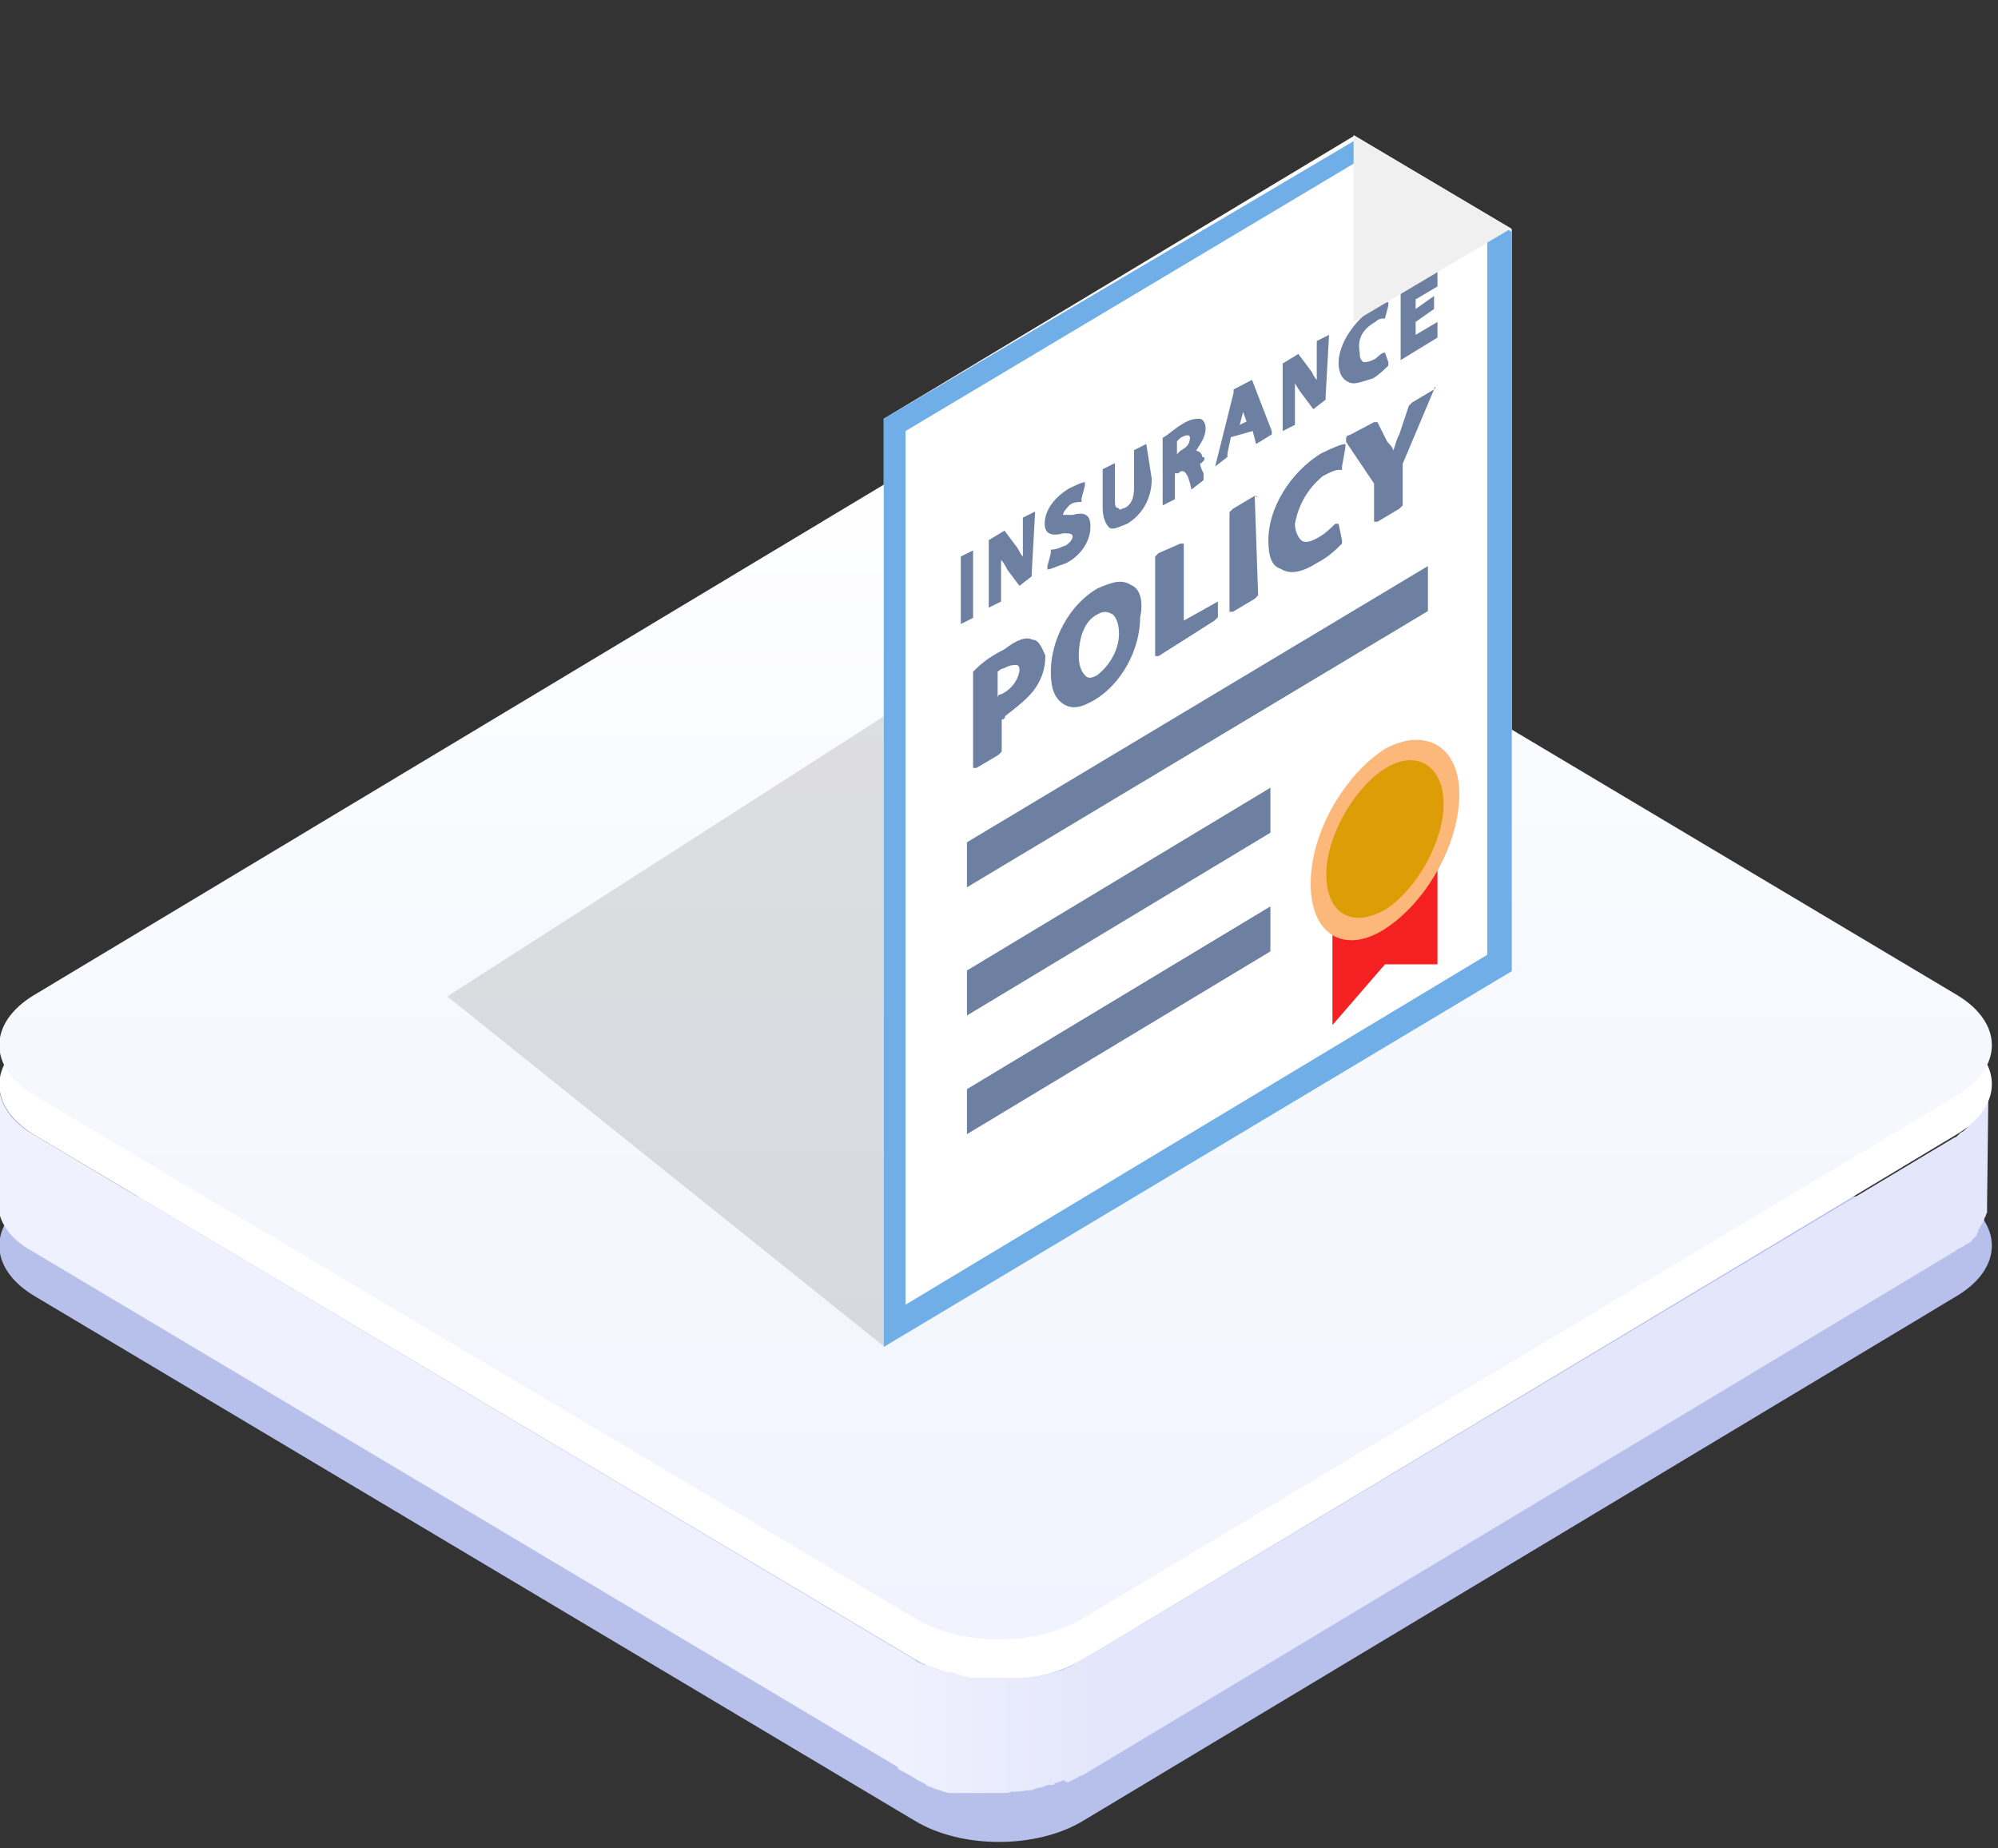 <?xml version="1.0" encoding="utf-8"?>
<!-- Generator: Adobe Illustrator 25.3.1, SVG Export Plug-In . SVG Version: 6.00 Build 0)  -->
<svg version="1.1" id="Layer_1" xmlns="http://www.w3.org/2000/svg" xmlns:xlink="http://www.w3.org/1999/xlink" x="0px" y="0px"
	 viewBox="0 0 293 271" style="enable-background:new 0 0 293 271;" xml:space="preserve">
<rect x="0" y="0" width="293" height="271" fill="#333333" stroke="none"/>
<style type="text/css">
	.st0{fill:#B7C0EB;}
	.st1{fill:#E4E7FB;}
	.st2{fill:#EFF1FE;}
	.st3{fill:#FFFFFF;}
	.st4{fill:url(#SVGID_1_);}
	.st5{fill:url(#SVGID_2_);}
	.st6{opacity:0.12;enable-background:new    ;}
	.st7{fill:#70AEE8;}
	.st8{fill:#6D80A1;}
	.st9{fill:#F0F0F0;}
	.st10{fill:#F52021;}
	.st11{fill:#FBB87A;}
	.st12{fill:#DD9D06;}
</style>
<path class="st0" d="M5,190c-6.8-4.1-6.8-10.6,0-14.7l128.2,1c6.8-4.1,17.8-4.1,24.6,0l129.2-1c6.8,4.1,6.8,10.6,0,14.7l-128.2,77
	c-6.8,4.1-17.8,4.1-24.6,0L5,190z"/>
<path class="st1" d="M291.9,159.6c0,0.2,0,0.5,0,0.5c0,0.2,0,0.2-0.2,0.5c0,0.2,0,0.2-0.2,0.7c0,0,0,0.2-0.2,0.5
	c-0.2,0.2-0.2,0.2-0.2,0.5c-0.2,0.2-0.2,0.5-0.5,0.7c0,0,0,0.2-0.2,0.2c-0.2,0.2-0.5,0.5-0.5,0.7c0,0,0,0-0.2,0.2
	c-0.2,0.2-0.5,0.5-0.7,0.7c-0.2,0.2-0.5,0.2-0.5,0.5c-0.2,0.2-0.2,0.2-0.5,0.5c-0.2,0.2-0.5,0.2-0.7,0.5c-0.2,0.2-0.5,0.5-0.7,0.5
	l-127.8,76.5l-0.2,17.1l128.2-77l0.2-0.2c0.2,0,0.2-0.2,0.5-0.2c0.2-0.2,0.5-0.2,0.7-0.5c0.2,0,0.2-0.2,0.5-0.2
	c0.2-0.2,0.5-0.2,0.5-0.5c0.2-0.2,0.5-0.5,0.7-0.7c0,0,0,0,0-0.2c0.2-0.2,0.2-0.2,0.2-0.5s0-0.2,0.2-0.2v-0.2
	c0.2-0.2,0.2-0.5,0.5-0.7c0-0.2,0.2-0.5,0.2-0.5c0-0.2,0-0.2,0.2-0.5c0-0.2,0.2-0.5,0.2-0.5c0-0.2,0-0.2,0-0.2s0,0,0-0.2
	s0-0.2,0-0.5c0,0,0-0.2,0-0.5l0.2-17.1C292.1,159.1,291.9,159.4,291.9,159.6z"/>
<path class="st2" d="M5,166.4c-3.3-1.9-5.1-4.6-5.1-7.2l-0.2,17.1c0,2.7,1.6,5.3,5.1,7.2l129.2,77l0.2-17.1L5,166.4z"/>
<path class="st3" d="M287,151.6c6.8,4.1,6.8,10.6,0,14.7l-128.2,77c-6.8,4.1-17.8,4.1-24.6,0L5,166.4c-6.8-4.1-6.8-10.6,0-14.7
	l128.2-77c6.8-4.1,17.8-4.1,24.6,0L287,151.6z"/>
<linearGradient id="SVGID_1_" gradientUnits="userSpaceOnUse" x1="146" y1="31.623" x2="146" y2="206.203" gradientTransform="matrix(1 0 0 -1 0 272)">
	<stop  offset="0" style="stop-color:#F1F4FE"/>
	<stop  offset="0.58" style="stop-color:#F7F9FE"/>
	<stop  offset="1" style="stop-color:#FFFFFF"/>
</linearGradient>
<path class="st4" d="M5,160.6c-6.8-4.1-6.8-10.6,0-14.7l128.2-77c6.8-4.1,17.8-4.1,24.6,0l129.2,77c6.8,4.1,6.8,10.6,0,14.7
	l-128.2,76.7c-6.8,4.1-17.8,4.1-24.6,0L5,160.6z"/>
<linearGradient id="SVGID_2_" gradientUnits="userSpaceOnUse" x1="132.141" y1="19.618" x2="159.916" y2="19.618" gradientTransform="matrix(1 0 0 -1 0 272)">
	<stop  offset="0" style="stop-color:#EFF1FE"/>
	<stop  offset="1" style="stop-color:#E4E7FB"/>
</linearGradient>
<path class="st5" d="M156.9,261.2c0.5-0.2,2.6-1.4,3-1.7v-16.9c-0.5,0.2-2.3,1.4-2.8,1.7c-0.2,0-0.2,0.2-0.5,0.2
	c-0.5,0.2-0.9,0.5-1.4,0.5c-0.2,0-0.2,0-0.5,0.2c-0.2,0-0.7,0.2-0.9,0.2c-0.2,0-0.5,0.2-0.7,0.2c-0.2,0-0.7,0.2-0.9,0.2
	c-0.2,0-0.5,0-0.7,0c-0.7,0.2-1.4,0.2-1.9,0.2c-0.2,0-0.5,0-0.7,0c-0.5,0-0.7,0-1.2,0c-0.2,0-0.5,0-0.7,0c-0.2,0-0.7,0-0.9,0
	c-0.2,0-0.7,0-0.9,0c-0.2,0-0.7,0-0.9,0s-0.5,0-0.9,0c-0.2,0-0.5,0-0.9,0c-0.2,0-0.5,0-0.7-0.2c-0.2,0-0.7,0-0.9-0.2
	c-0.2,0-0.5,0-0.7-0.2c-0.5-0.2-0.7-0.2-1.2-0.2c-0.2,0-0.5-0.2-0.7-0.2c-0.7-0.2-1.2-0.5-1.9-0.7c-0.2,0-0.5-0.2-0.9-0.2
	c-0.2,0-0.2-0.2-0.5-0.2c-0.5-0.2-2.8-1.7-3.3-1.9v17.4c0.5,0.2,2.6,1.4,3,1.7c0.2,0,0.2,0.2,0.5,0.2c0.2,0.2,0.5,0.2,0.7,0.5
	c0.5,0.2,1.2,0.5,1.9,0.7c0.2,0,0.5,0.2,0.5,0.2c0.2,0,0.7,0.2,0.9,0.2h0.2c0.2,0,0.2,0,0.5,0s0.7,0,0.9,0c0.2,0,0.2,0,0.5,0
	c0.2,0,0.2,0,0.5,0c0.2,0,0.5,0,0.9,0c0,0,0.2,0,0.5,0c0.2,0,0.2,0,0.5,0c0.2,0,0.5,0,0.9,0c0.2,0,0.2,0,0.5,0c0.2,0,0.2,0,0.5,0
	c0.2,0,0.7,0,0.9,0c0.2,0,0.2,0,0.5,0c0.2,0,0.2,0,0.2,0c0.5,0,0.7,0,1.2-0.2c0.2,0,0.2,0,0.5,0c0,0,0,0,0.2,0
	c0.7,0,1.4-0.2,1.9-0.2c0.2,0,0.5,0,0.7-0.2c0.2,0,0.5-0.2,0.9-0.2c0.2,0,0.5-0.2,0.7-0.2c0.2-0.2,0.7-0.2,0.9-0.2h0.2
	c0.2,0,0.2,0,0.2-0.2c0.5-0.2,0.9-0.2,1.4-0.5C156.4,261.4,156.6,261.4,156.9,261.2z"/>
<path class="st6" d="M132.3,103.3l-66.7,42.8l64,51.3l88.5-57l-51.3-41L132.3,103.3z"/>
<path class="st3" d="M129.6,61.4v136.1l92.1-55.1V33.6l-23.1-13.7L129.6,61.4z"/>
<path class="st7" d="M129.6,61.4v136.1l92.1-55.1V34L199,20.4L129.6,61.4z M218.1,33.6V140l-85.3,51.3V63.2L199,23.7L218.1,33.6z"/>
<path class="st8" d="M142.7,80.7l-1.8,0.9v0.5v9.4l1.8-0.9v-0.5V80.7z"/>
<path class="st8" d="M151.8,75l-1.8,0.9v0.5v2.8c0,0.9,0,1.9,0,2.4c-0.5-0.5-0.5-0.9-0.9-1.4l-1.8-2.4l-2.3,1.4v0.5v9.4l1.8-0.9
	v-0.5v-2.8c0-0.9,0-1.9,0-2.8c0.5,0.5,0.9,1.4,0.9,1.4l1.8,2.4l1.8-1.4V84L151.8,75C152.3,75,152.3,75,151.8,75z"/>
<path class="st8" d="M157.3,75.5c-0.9,0-1.4,0-1.4,0c0-0.5,0.5-0.9,0.9-1.4c0.5-0.5,1.4-0.5,1.8-0.5c0,0,0,0,0-0.5l0.5-1.9v-0.5
	c-0.5,0-1.4,0.5-2.3,0.9c-2.3,1.4-3.6,3.3-3.6,5.2c0,1.4,0.9,1.9,2.7,1.4c0.9,0,1.4,0,1.4,0.5c0,0.5-0.9,1.4-1.4,1.4
	c-0.9,0.5-1.8,0.5-1.8,0.5s0,0,0,0.5l-0.5,1.9v0.5c0.5,0,1.4-0.5,2.7-0.9c2.7-1.4,3.6-3.8,3.6-5.2C160,75.5,159.1,75,157.3,75.5z"/>
<path class="st8" d="M168.1,65.1l-1.8,0.9v0.5v5.2c0,1.4-0.5,2.4-1.4,2.8c-0.5,0-0.5,0.5-0.9,0c-0.5,0-0.5-0.5-0.5-1.4v-5.2
	l-1.8,0.9v0.5v5.2c0,1.4,0.5,2.4,0.9,2.8c0.5,0.5,1.4,0,2.7-0.5c2.3-1.4,3.6-3.8,3.6-6.6L168.1,65.1
	C168.6,65.1,168.6,65.1,168.1,65.1C168.6,65.1,168.6,65.1,168.1,65.1z"/>
<path class="st8" d="M176.3,67c0-0.5-0.5-0.9-0.9-0.9c0.5-0.9,1.4-1.9,1.4-3.3c0-0.9-0.5-1.4-0.9-1.4c-0.5,0-1.4,0-2.7,0.9
	c-0.9,0.5-1.8,1.4-2.7,1.9v0.5v9.4l1.8-0.9v-0.5v-3.3h0.5c0.5-0.5,0.9-0.5,1.4,0.5c0.5,1.4,0.5,1.9,0.5,1.9l1.8-1.4c0,0,0,0,0-0.5
	c0,0,0,0,0-0.5c0,0-0.5-0.9-0.5-1.4C176.8,67.5,176.8,67,176.3,67z M173.1,66.1l-0.5,0.5v-1.9l0.5-0.5c0.9-0.5,1.4-0.5,1.4,0
	C174.5,65.1,174,65.6,173.1,66.1z"/>
<path class="st8" d="M183.6,55.7l-2.7,1.4c0,0,0,0,0,0.5l-2.7,10.8l1.8-1.4c0,0,0,0,0-0.5l0.5-2.4l3.2-0.9l0.5,1.9l2.3-1.4
	c0,0,0,0,0-0.5L183.6,55.7C184,55.7,183.6,55.7,183.6,55.7z M181.8,62.3l0.5-1.9c0-0.5,0-0.5,0-0.9c0,0.5,0,0.5,0,0.9l0.5,1.4
	L181.8,62.3z"/>
<path class="st8" d="M194.9,49.1l-1.8,0.9v0.5v2.8c0,0.9,0,1.9,0,2.4c-0.5-0.5-0.5-0.9-0.9-1.4l-1.8-2.4l-2.3,1.4v0.5v9.4l1.8-0.9
	v-0.5V59c0-0.9,0-1.9,0-2.8c0.5,0.9,0.9,1.4,0.9,1.4l1.8,2.4l1.8-1.4v-0.5L194.9,49.1C195.4,49.1,195.4,49.1,194.9,49.1
	C194.9,48.6,194.9,48.6,194.9,49.1z"/>
<path class="st8" d="M201.7,47.2c0.5-0.5,0.9-0.5,1.4-0.5l0.5-1.9v-0.5c-0.5,0-1.4,0.5-2.3,0.9c-2.7,1.9-5,5.2-5,8
	c0,1.4,0.5,2.4,1.4,2.8c0.9,0.5,1.8,0,3.6-0.5c0.9-0.5,1.8-1.4,2.3-1.9v-0.5l-0.5-1.4c-0.5,0-0.9,0.5-1.4,0.9
	c-0.9,0.5-1.4,0.5-1.8,0.5c-0.5-0.5-0.5-0.9-0.5-1.4C199,49.6,199.9,48.2,201.7,47.2z"/>
<path class="st8" d="M210.8,47.2l-3.2,1.9v-1.9l2.7-1.9v-0.5v-1.4l-2.7,1.9v-1.4l3.2-1.9v-0.5v-1.9l-5.4,3.3v0.5v9.4l5.4-3.3v-0.5
	V47.2z"/>
<path class="st8" d="M151.4,93.8c-0.9-0.5-2.3,0-4.1,1.4c-1.8,0.9-3.2,1.9-4.1,2.8l-0.5,0.5v14.1c0,0,0,0,0.5,0l3.2-1.9l0.5-0.5
	v-4.7c0,0,0.5,0,0.5-0.5c1.8-1.4,3.6-2.8,4.5-4.2s1.4-2.8,1.4-4.7C152.7,94.8,152.3,93.8,151.4,93.8z M146.8,101.8
	c-0.5,0-0.5,0.5-0.5,0.5v-3.8c0,0,0.5-0.5,0.9-0.5v-0.5v0.5c0.9-0.5,1.4-0.5,1.8-0.5c0.5,0,0.5,0.5,0.5,0.9
	C149.1,100.4,147.7,101.4,146.8,101.8z"/>
<path class="st8" d="M165.9,85.8c-1.4-0.9-2.7-0.5-5,0.5c-4.1,2.4-6.8,7.5-6.8,12.2c0,2.4,0.5,3.8,1.8,4.7c1.4,0.9,2.7,0.5,4.5-0.5
	c4.1-2.4,6.8-7.5,6.8-12.2C167.7,88.2,167.2,86.3,165.9,85.8z M160.9,99c-0.9,0.5-1.4,0.5-1.8,0c-0.5-0.5-0.9-1.4-0.9-2.8
	c0-2.8,0.9-5.2,2.7-6.1v-0.5v0.5c0.9-0.5,1.4-0.5,2.3,0c0.5,0.5,0.9,1.4,0.9,2.8C164.1,95.3,162.7,97.6,160.9,99z"/>
<path class="st8" d="M178.6,88.2l-5,2.8V79.7c0,0,0,0-0.5,0l-3.2,1.4l-0.5,0.5v14.6c0,0,0,0,0.5,0l8.2-5.2l0.5-0.5V88.2
	C178.6,87.7,178.6,87.7,178.6,88.2z"/>
<path class="st8" d="M184,72.7l-3.2,1.9l-0.5,0.5v14.6c0,0,0,0,0.5,0l3.2-1.9l0.5-0.5L184,72.7C184.5,73.1,184.5,72.7,184,72.7z"/>
<path class="st8" d="M194,69.8c0.9-0.5,1.8-0.9,2.3-0.9c0,0,0,0,0.5,0v-0.5l0.5-2.8v-0.5c-0.5,0-1.8,0.5-3.6,1.4
	c-4.5,2.8-7.7,8-7.7,12.7c0,2.4,0.5,3.8,1.8,4.2c1.4,0.9,3.2,0.5,5.4-0.9c1.8-0.9,3.2-2.4,3.6-2.8v-0.5l-0.5-2.4c0,0,0,0-0.5,0
	c-0.5,0.5-1.4,1.4-2.3,1.9c-1.4,0.9-2.3,0.9-2.7,0.5c-0.5-0.5-0.9-1.4-0.9-2.4C190.4,74.1,191.7,71.7,194,69.8z"/>
<path class="st8" d="M210.3,57.1l-3.2,1.9l-0.5,0.5l-1.4,4.2c-0.5,0.9-0.5,1.4-0.9,2.4c0-0.5-0.5-0.9-0.9-1.4l-1.4-2.8
	c0,0,0,0-0.5,0l-3.6,1.9c0,0-0.5,0-0.5,0.5v0.5l4.1,6.1v5.6c0,0,0,0,0.5,0l3.2-1.9l0.5-0.5v-6.1L210.3,57.1
	C210.8,57.1,210.8,57.1,210.3,57.1C210.8,56.6,210.3,56.6,210.3,57.1z"/>
<path class="st9" d="M198.5,47.2l23.1-13.7l-23.1-13.7V47.2z"/>
<path class="st10" d="M195.4,150.3l7.7-8.9h7.7V123l-15.4,8.5V150.3z"/>
<path class="st11" d="M203.1,109.8c-5.9,3.8-10.9,12.2-10.9,19.8c0,7.5,5,10.4,10.9,6.6c5.9-3.8,10.9-12.2,10.9-19.8
	C214,109.4,209,106.6,203.1,109.8z"/>
<path class="st12" d="M203.1,112.7c-4.5,2.8-8.6,9.9-8.6,15.5c0,5.6,3.6,8,8.6,5.2c4.5-2.8,8.6-9.9,8.6-15.5
	C211.7,112.2,207.6,109.8,203.1,112.7z"/>
<path class="st8" d="M141.8,130.1l67.6-40.5V83l-67.6,40.5V130.1z"/>
<path class="st8" d="M141.8,166.3l44.5-26.8v-6.6l-44.5,26.8V166.3z"/>
<path class="st8" d="M141.8,148.9l44.5-26.8v-6.6l-44.5,26.8V148.9z"/>
</svg>
